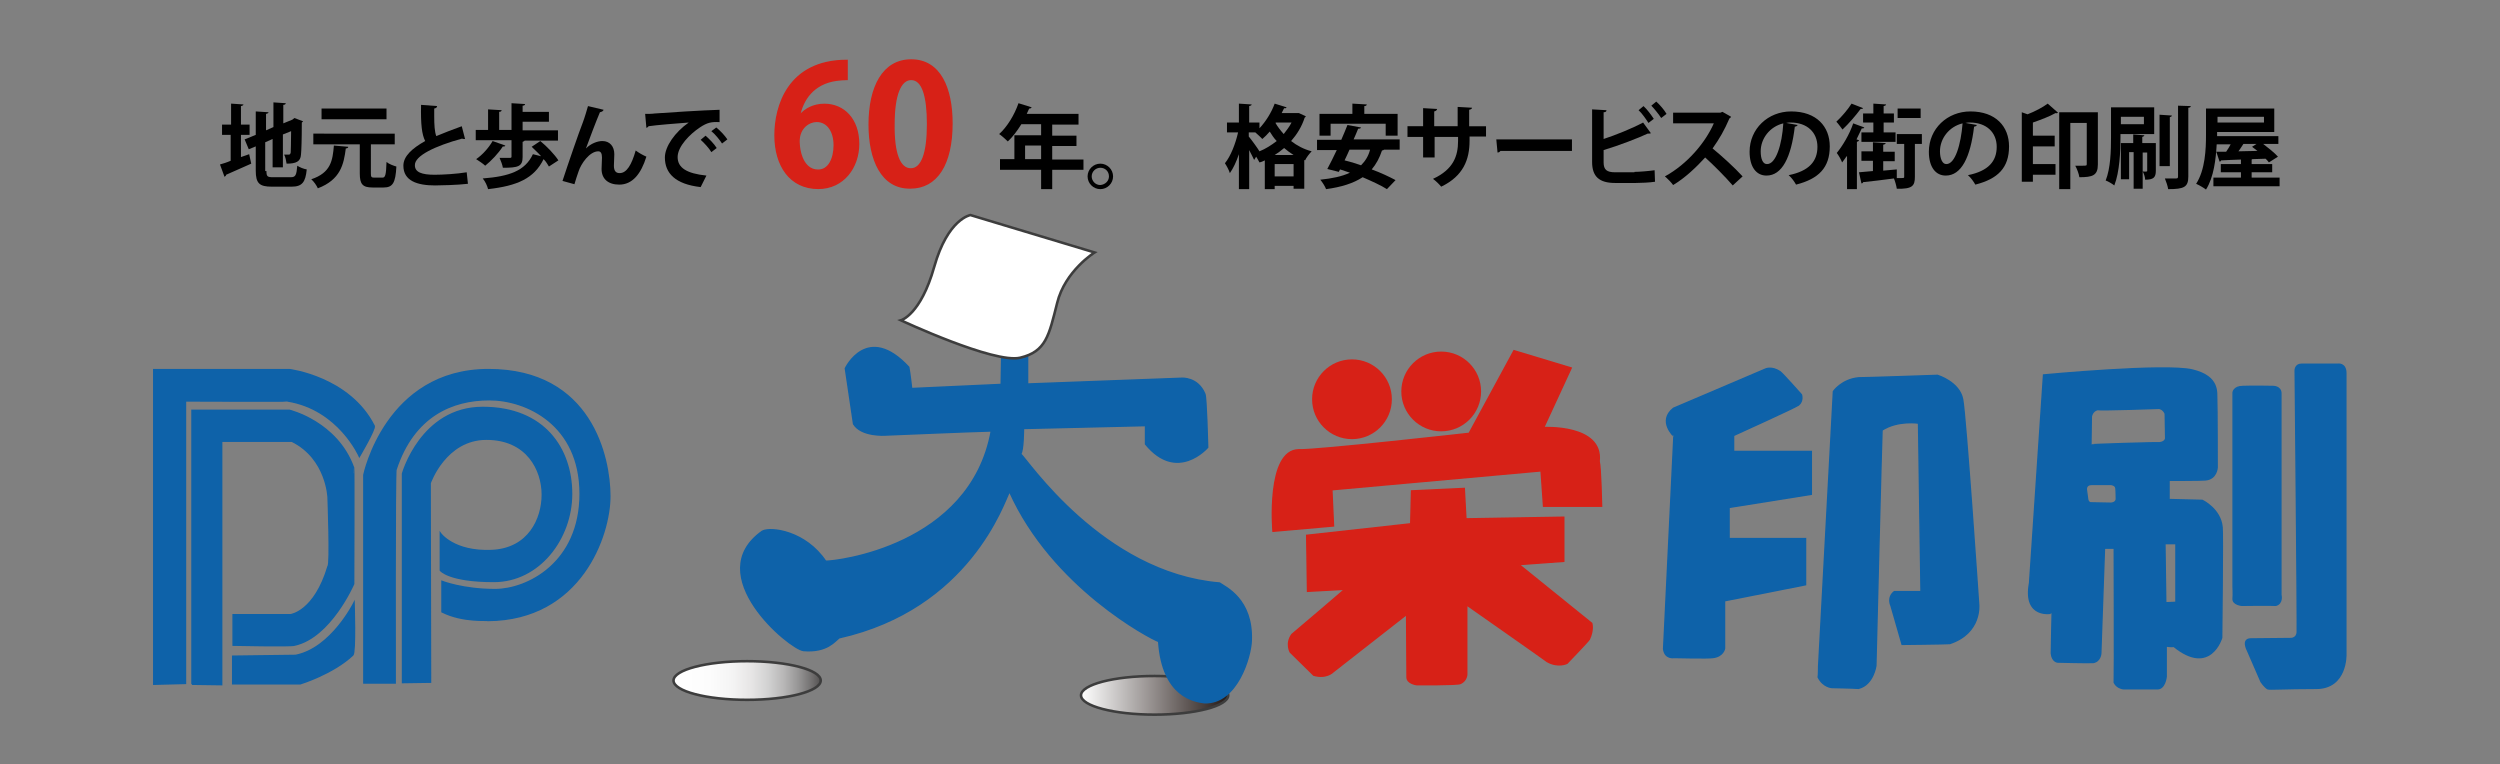 <?xml version="1.0" encoding="UTF-8"?>
<!-- Generator: Adobe Illustrator 28.3.0, SVG Export Plug-In . SVG Version: 6.00 Build 0)  -->
<svg xmlns="http://www.w3.org/2000/svg" xmlns:xlink="http://www.w3.org/1999/xlink" version="1.1" id="レイヤー_1" x="0px" y="0px" width="608px" height="185.8px" viewBox="0 0 608 185.8" xml:space="preserve">
<rect x="0" y="0" width="608" height="185.8" fill="#808080" stroke="none"/>
<g>
	<path fill="#0E62A9" stroke="#0E62A9" stroke-width="0.366" stroke-miterlimit="10" d="M37.4,166.4V89.9h33   c0,0,14.6,1.8,20.6,13.7c0.3,0.8-3.6,7.4-3.6,7.4s-5-11.5-17.5-13.5c-0.1,0.1-24.8,0-24.8,0v68.7L37.4,166.4z"></path>
	<path fill="#0E62A9" stroke="#0E62A9" stroke-width="0.366" stroke-miterlimit="10" d="M46.7,166.4V99.8h23.7   c0,0,11.6,2.8,15.6,14c0.1,0,0,28.2,0,28.2s-5.6,13-14.4,14.9c-0.8,0.3-14.9,0-14.9,0v-7.4h14c0,0,5.8-0.7,9.1-11.8   c0.6-0.3,0-16.7,0-16.7s-0.3-9.5-8.8-13.7c-1.5,0-17.1,0-17.1,0l0,59.2L46.7,166.4"></path>
	<path fill="#0E62A9" stroke="#0E62A9" stroke-width="0.366" stroke-miterlimit="10" d="M56.6,159.6v6.7h16.4c0,0,7.9-2.4,12.8-7   c0.7-0.6,0.3-12.7,0.3-12.7s-5.5,11.1-14.2,12.8C71.1,159.4,56.6,159.6,56.6,159.6z"></path>
	<path fill="#0E62A9" stroke="#0E62A9" stroke-width="0.366" stroke-miterlimit="10" d="M97.9,166v-50.8c0,0,4.5-16.1,19.5-16.1   s21.6,10.1,21.6,21s-7.9,21.3-18.9,21.3s-13-2.7-13-2.7v-9c0,0,3.2,4.6,12.5,4.2c9-0.4,12.3-7.7,12.3-13.6s-3.6-13.5-13.6-13.5   s-13.7,10.7-13.7,10.7l0.1,48.4L97.9,166z"></path>
	<path fill="#0E62A9" stroke="#0E62A9" stroke-width="0.366" stroke-miterlimit="10" d="M96.1,166.1h-7.6v-50.6   c0,0,5.3-25.6,30.3-25.6s29.5,21.3,29.5,30.8s-7,30-29.6,30.2c0-0.2-6,0.5-11.2-2.1v-7.4c0,0,5.1,2,12.9,2s20.7-6.4,20.7-23.3   s-13.1-22.9-22.1-22.9s-18.4,3.9-22.7,17C96,114.4,96.1,166.1,96.1,166.1z"></path>
	<linearGradient id="SVGID_1_" gradientUnits="userSpaceOnUse" x1="163.803" y1="165.535" x2="199.571" y2="165.535">
		<stop offset="0" style="stop-color:#FFFFFF"></stop>
		<stop offset="0.248" style="stop-color:#FCFCFC"></stop>
		<stop offset="0.403" style="stop-color:#F4F4F4"></stop>
		<stop offset="0.531" style="stop-color:#E6E5E5"></stop>
		<stop offset="0.646" style="stop-color:#D1D1D1"></stop>
		<stop offset="0.751" style="stop-color:#B7B6B6"></stop>
		<stop offset="0.85" style="stop-color:#969595"></stop>
		<stop offset="0.941" style="stop-color:#716F6F"></stop>
		<stop offset="1" style="stop-color:#545252"></stop>
	</linearGradient>
	
		<ellipse fill="url(#SVGID_1_)" stroke="#3D3D3D" stroke-width="0.63" stroke-miterlimit="10" cx="181.7" cy="165.5" rx="17.9" ry="4.7"></ellipse>
	
		<linearGradient id="SVGID_00000067932401629479753230000009404496622070814614_" gradientUnits="userSpaceOnUse" x1="262.901" y1="169.112" x2="298.669" y2="169.112">
		<stop offset="0" style="stop-color:#FFFFFF"></stop>
		<stop offset="1" style="stop-color:#231815"></stop>
	</linearGradient>
	
		<ellipse fill="url(#SVGID_00000067932401629479753230000009404496622070814614_)" stroke="#3D3D3D" stroke-width="0.63" stroke-miterlimit="10" cx="280.8" cy="169.1" rx="17.9" ry="4.7"></ellipse>
	<path fill="#0E62A9" stroke="#0E62A9" stroke-width="0.366" stroke-miterlimit="10" d="M243.5,93.5l0.1-5.8V82h6.3v11.4l37.5-1.4   c0,0,3.9-0.3,5.6,3.8c0.4,0.6,0.7,13,0.7,13s-7.4,8.6-15.1-0.8c0-2,0-4.5,0-4.5l-29.7,0.7c0,0,0,5.5-0.7,6.2   c1.4,1,19.8,29,48.4,31.4c1.4,1,8.1,3.9,7.7,14c-0.1,3.8-3.4,15.4-11.4,15.1c-2.2-0.3-10.2-1.3-11.1-14.9   c-2-0.7-25.9-13.2-36.3-36.5c-1.4,2.8-9.8,28.5-41.4,35.6c-1,0.7-2.9,3.6-8.7,3.1c-3.4-0.4-25-18.4-10-29c2.1-1.1,10.5,0,15.4,7.3   c2.2,0.1,35.2-3.5,40.3-31.7c-4.5,0.1-25.8,1-25.8,1s-5.8,0.4-7.7-2.7c-0.1-0.8-2-13.5-2-13.5s5.3-11.2,15.4-0.3   c0.3,1.5,0.7,5.2,0.7,5.2L243.5,93.5z"></path>
	<path fill="#FFFFFF" stroke="#3D3D3D" stroke-width="0.63" stroke-miterlimit="10" d="M219.1,77.9c0,0,4.8-1.3,8.1-13   s8.8-12.6,8.8-12.6l30.2,9.1c0,0-7.2,4.5-9.1,12.3c-2,7.9-2.7,11.8-9,13.3S219.1,77.9,219.1,77.9z"></path>
	<circle fill="#D72117" cx="328.8" cy="97.1" r="9.7"></circle>
	<circle fill="#D72117" cx="350.5" cy="95.2" r="9.7"></circle>
	<path fill="#D72117" stroke="#D72117" stroke-width="0.366" stroke-miterlimit="10" d="M368.2,85.3l13.9,4.2l-6.7,14.5   c0,0,14.5-0.8,13.5,8.2c0.4,1.3,0.6,10.9,0.6,10.9h-14.1l-0.6-8.6l-50.9,4.6l0.4,8.8l-14.7,1.3c0,0-1.7-19.8,6.3-19.8   c4,0.2,41.4-4,41.4-4L368.2,85.3z"></path>
	<path fill="#D72117" stroke="#D72117" stroke-width="0.366" stroke-miterlimit="10" d="M343.1,127.4l0.2-8l12.8-0.6l0.4,7.4   l23.8-0.4v10.7l-10.9,0.8l17.7,14.3c0,0,0.5,1.6-0.6,3.9c-0.3,0.5-5.4,5.8-5.4,5.8s-2.1,1.1-4.8-0.4c-0.9-0.7-19.6-13.8-19.6-13.8   v16.9c0,0,0,1.5-1.5,2.2c-0.7,0.4-10.7,0.3-10.7,0.3s-2.3-0.3-2.3-1.8c0-1.5-0.1-15.3-0.1-15.3l-17.9,14c0,0-1.6,1.7-4.7,0.8   c-0.7-0.7-5.7-5.6-5.7-5.6s-1.2-2.1,0.4-4.3c0.9-0.7,12.9-11,12.9-11l-9.1,0.5l-0.2-13.6L343.1,127.4z"></path>
	<path fill="#0E62A9" stroke="#0E62A9" stroke-width="0.366" stroke-miterlimit="10" d="M407,99.3l22.3-9.5c0,0,1.5-0.8,3.6,0.6   c0.5,0.3,5.2,5.6,5.2,5.6s0.5,1.5-0.7,2.5c-0.8,0.6-15.8,7.4-15.8,7.4v3.9h18.9v10.4l-20,3.2v7.6h18.6v11.2l-19.7,3.9v11.6   c0,0-0.3,1.9-2.8,2.2c-1,0.2-9.5,0-9.5,0s-2.2,0.4-2.5-2.1c0.1-2.2,2.5-51.7,2.5-51.7S403.1,102.4,407,99.3z"></path>
	<path fill="#0E62A9" stroke="#0E62A9" stroke-width="0.366" stroke-miterlimit="10" d="M442.3,162l3.6-66.8c0,0,2-2.9,6.1-3.3   c1.9,0,19.2-0.6,19.2-0.6s5.3,1.6,6.1,5.8c0.8,4.1,3.9,49.9,3.9,49.9s0.8,6.9-7,9.5c-1.3,0.1-11.6,0.2-11.6,0.2l-2.7-9.4   c0,0-1-2,0.8-3.4c1.3,0,6.5,0,6.5,0l-0.6-41c0,0-5-0.8-8.9,1.7c-0.1,1.5-1.5,57.3-1.5,57.3s-0.6,4.6-4.2,5.5   c-1.2-0.1-6.5-0.2-6.5-0.2s-2.1-0.1-3.3-2.5C442.3,164.2,442.3,162,442.3,162z"></path>
	<path fill="#0E62A9" stroke="#0E62A9" stroke-width="0.366" stroke-miterlimit="10" d="M493.6,141.8l3.4-50.6   c0,0,29.6-2.8,36.2-1.2c6.6,1.6,5.8,5.5,5.9,7.1c0.1,1.5,0.1,16.6,0.1,16.6s-0.1,2.8-2.9,3c-0.7,0.1-8.8,0.1-8.8,0.1v4.7l8.1,0.2   c0,0,4.4,2.1,4.8,6.5c0.2,1.3-0.1,26.9-0.1,26.9s-2.7,9.3-11.6,2.1c-0.8,0.1-1.9-0.1-1.9-0.1v7.5c0,0-0.3,2.9-2.1,2.9   c-1.8,0-8.2,0-8.2,0s-1.6-0.1-2.3-1.5c0.1-1.7,0-32.7,0-32.7h-2.4l-0.9,25.6c0,0-0.1,1.9-1.8,2.2c-0.9,0.1-8.7-0.1-8.7-0.1   s-1.3-0.1-1.5-2.1c0-1.5,0.2-9.8,0.2-9.8S492,150.6,493.6,141.8z M525.2,107.7c1.5-0.2,1.5-1.1,1.5-1.1s-0.1-5-0.1-6   c-0.5-1.2-1.5-1.3-1.5-1.3s-14.2,0.5-15,0.3c-1.3,0.3-1.5,1.7-1.5,1.7l-0.1,6.9C508.5,108.1,524.3,107.6,525.2,107.7z M507.7,121.4   c0.1,0.8,0.7,0.9,0.7,0.9s3.8,0.1,5,0.1c1.3-0.1,1.3-1,1.3-1s0-1.8-0.1-2.7c-0.1-0.8-1.2-0.9-1.2-0.9s-3.1,0-4.7,0   s-1.3,1.4-1.3,1.4S507.6,120.5,507.7,121.4z M526.7,146.6l2.5-0.1v-14.3h-2.7L526.7,146.6z"></path>
	<path fill="#0E62A9" stroke="#0E62A9" stroke-width="0.366" stroke-miterlimit="10" d="M543.1,142.7V95.5c0,0,0.1-1.5,2.4-1.5   c2.2-0.1,7.2,0,7.2,0s2-0.1,2,1.7s0,49,0,49s0.5,2-1.2,2.5c-1.1-0.1-8.3,0-8.3,0s-2.1-0.2-2.1-1.5   C543.2,144.4,543.1,142.7,543.1,142.7z"></path>
	<path fill="#0E62A9" stroke="#0E62A9" stroke-width="0.366" stroke-miterlimit="10" d="M558.2,90.1c0,0,0-1.5,1.5-1.5   c1.5,0,8.8,0,8.8,0s2-0.4,2,2.2c0,2.5,0,68.3,0,68.3s0.3,8.3-7.2,8.3c-7.4,0-11.5,0.3-11.8,0.1c-0.8-0.5-1.6-1.7-1.6-1.7l-3.3-7.6   c0,0-1.5-2.8,0.8-2.8s9.9-0.1,9.9-0.1s1.3-0.1,1.4-1.5S558.2,90.1,558.2,90.1z"></path>
</g>
<g>
	<g>
		<g>
			<g>
				<path d="M58.6,38.2l2-0.7l0.5,2.3c-2.2,1-4.5,2-6.1,2.7c0,0.2-0.2,0.4-0.4,0.5L53.5,40c0.7-0.2,1.7-0.5,2.6-0.9v-6.3H54v-2.5      h2.2v-5.1l3,0.2c0,0.2-0.2,0.3-0.6,0.4v4.5h2.1v2.5h-2.1V38.2z M64.8,41.6c0,1.3,0.2,1.5,1.6,1.5h4.3c1.2,0,1.4-0.5,1.6-2.8      c0.6,0.4,1.6,0.8,2.3,0.9c-0.3,3.1-1.1,4.2-3.7,4.2h-4.8c-3,0-3.9-0.8-3.9-3.9v-5.9l-1.7,0.7l-1-2.4l2.7-1.1v-5.7l3.1,0.2      c0,0.2-0.2,0.3-0.6,0.4v4l1.8-0.8v-6l3,0.2c0,0.2-0.2,0.4-0.6,0.4V30l2.2-0.9l0.5-0.4l2.1,0.8c0,0.1-0.2,0.2-0.3,0.3      c0,4.2-0.1,6.9-0.2,7.8c-0.1,1.7-1.2,2.2-3.5,2.2c-0.1-0.7-0.3-1.7-0.6-2.2c0.4,0,0.9,0,1.1,0c0.3,0,0.4-0.1,0.5-0.5      c0-0.4,0.1-2,0.1-5.2l-2,0.8v8h-2.5v-6.9l-1.8,0.8V41.6z"></path>
			</g>
			<g>
				<path d="M84.7,35.7c0,0.2-0.2,0.4-0.6,0.4c-0.5,3.9-1.3,7.6-6.8,9.7c-0.3-0.7-1-1.7-1.6-2.2c4.8-1.6,5.2-4.6,5.5-8.2L84.7,35.7z       M90.2,42.2c0,0.8,0.1,1,0.8,1h2c0.7,0,0.9-0.6,1-3.8c0.6,0.5,1.7,0.9,2.4,1.1c-0.2,4-0.9,5.1-3.1,5.1h-2.7      c-2.4,0-3.1-0.8-3.1-3.4v-7.1H76.2v-2.6H96v2.6h-5.8V42.2z M94,26.4V29H78.2v-2.6H94z"></path>
			</g>
			<g>
				<path d="M113.1,33.8c-0.1,0-0.2,0-0.2,0c-0.2,0-0.4,0-0.5-0.1c-6.6,1.8-11.6,4.2-11.5,6.5c0,1.7,1.7,2.3,4.8,2.3      c2,0,5.4-0.2,7.8-0.6l0.3,2.8c-2.5,0.3-6.8,0.4-8,0.4c-4.3,0-7.7-1.1-7.7-4.8c0-2.3,2.1-4.2,5.3-6c-0.8-1.6-1.1-4-1-8.8l3.9,0.3      c0,0.3-0.2,0.5-0.7,0.6c0,0.6,0,1.2,0,1.8c0,2.2,0.1,3.8,0.5,4.9c1.9-0.8,4-1.6,6.2-2.4L113.1,33.8z"></path>
			</g>
			<g>
				<path d="M127.1,38.2c0,2.3-1.1,2.6-4.8,2.6c-0.1-0.7-0.5-1.7-0.8-2.4c1,0,2.2,0,2.5,0c0.3,0,0.4-0.1,0.4-0.3v-4h-8.7v-2.5h3v-5      l3.3,0.2c0,0.2-0.2,0.4-0.6,0.4v4.4h3v-6.5l3.3,0.2c0,0.2-0.2,0.4-0.6,0.4v1.5h6.4v2.4h-6.4v2.1h8.6v2.5h-8.1      c-0.1,0.1-0.2,0.2-0.5,0.3V38.2z M122.9,35.4c-0.1,0.2-0.3,0.3-0.6,0.2c-1.1,1.7-2.8,3.5-4.3,4.7c-0.5-0.5-1.6-1.2-2.2-1.6      c1.5-1,3.1-2.8,4-4.4L122.9,35.4z M131.4,34.3c1.6,1.3,3.5,3.3,4.4,4.7l-2.3,1.5c-0.3-0.5-0.7-1.2-1.3-1.8      c-2.3,4.7-6.4,6.5-13.5,7.3c-0.2-0.8-0.7-1.9-1.3-2.6c6.4-0.5,10.3-1.8,12.2-5.9l2,0.5c-0.7-0.8-1.6-1.6-2.3-2.3L131.4,34.3z"></path>
			</g>
			<g>
				<path d="M136.8,44c1.3-4,4.1-12.1,4.9-14.1c0.5-1.3,1.1-3.4,1.3-4.1l3.8,0.9c-0.1,0.3-0.4,0.5-0.9,0.6c-0.9,2.1-2.6,6.6-3.4,8.8      c1.2-1.2,2.8-1.8,4-1.8c1.8,0,2.9,1.3,2.9,3.2c0,0.4-0.1,2.4-0.1,2.8c0,1.3,0.5,1.8,1.4,1.8c1.7,0,2.9-2,3.9-5.5      c0.8,0.6,1.7,1.1,2.6,1.5c-1.3,4.2-3.4,6.8-6.6,6.8c-2.7,0-4.3-1.4-4.3-3.8c0-0.4,0.1-2.4,0.1-2.8c0-1-0.3-1.5-0.9-1.5      c-2.1,0-4.2,3-4.8,4.9c-0.3,0.9-0.7,2-1,3.1L136.8,44z"></path>
			</g>
			<g>
				<path d="M156.9,27.7c0.7,0,1.7,0,2.3-0.1c2.5-0.2,12-0.8,15.8-0.9l0,3c-2-0.1-3,0.1-4.8,1.3c-2.4,1.6-5.4,4.6-5.4,7.2      s2.2,4,7,4.5l-1.4,2.8c-6.2-0.7-8.7-3.4-8.7-7.2c0-2.7,2.5-6.2,5.8-8.5c-2.7,0.2-7.8,0.6-9.8,0.9c0,0.2-0.3,0.3-0.5,0.4      L156.9,27.7z M171.6,33c0.9,0.8,2.1,2,2.7,3l-1.3,1c-0.5-0.9-1.8-2.3-2.6-3L171.6,33z M174.2,31c1,0.8,2.1,2,2.7,2.9l-1.3,1      c-0.5-0.8-1.7-2.3-2.6-3L174.2,31z"></path>
			</g>
		</g>
	</g>
	<g>
		<g>
			<g>
				<path fill="#D72117" d="M194.5,28.1c1.3-1.6,3.4-2.7,6-2.7c4.7,0,8.3,3.6,8.3,9.6c0,5.7-3.7,10.8-9.8,10.8      c-6.8,0-10.5-5.5-10.5-12.9c0-6.9,3.1-18.2,17.5-18.2v4.6c-0.8,0-1.6,0.1-2.6,0.2c-5.6,0.8-8.2,4.7-9,8.7H194.5z M202.9,35.3      c0-3.2-1.5-5.8-4.3-5.8c-1.8,0-4.3,1.5-4.3,4.9c0.1,3.9,1.7,7,4.6,7C201.5,41.5,202.9,38.7,202.9,35.3z"></path>
				<path fill="none" stroke="#D72117" stroke-width="0.366" stroke-miterlimit="10" d="M194.5,28.1c1.3-1.6,3.4-2.7,6-2.7      c4.7,0,8.3,3.6,8.3,9.6c0,5.7-3.7,10.8-9.8,10.8c-6.8,0-10.5-5.5-10.5-12.9c0-6.9,3.1-18.2,17.5-18.2v4.6      c-0.8,0-1.6,0.1-2.6,0.2c-5.6,0.8-8.2,4.7-9,8.7H194.5z M202.9,35.3c0-3.2-1.5-5.8-4.3-5.8c-1.8,0-4.3,1.5-4.3,4.9      c0.1,3.9,1.7,7,4.6,7C201.5,41.5,202.9,38.7,202.9,35.3z"></path>
			</g>
			<g>
				<path fill="#D72117" d="M211.4,30.3c0-9.2,3.4-15.7,10.2-15.7c7.1,0,9.9,7,9.9,15.4c0,10-3.7,15.7-10.1,15.7      C214.4,45.8,211.4,38.8,211.4,30.3z M221.5,41.1c2.7,0,4.1-3.8,4.1-10.9c0-6.8-1.2-10.9-4-10.9c-2.6,0-4.2,3.7-4.2,10.9      C217.3,37.4,218.8,41.1,221.5,41.1L221.5,41.1z"></path>
				<path fill="none" stroke="#D72117" stroke-width="0.366" stroke-miterlimit="10" d="M211.4,30.3c0-9.2,3.4-15.7,10.2-15.7      c7.1,0,9.9,7,9.9,15.4c0,10-3.7,15.7-10.1,15.7C214.4,45.8,211.4,38.8,211.4,30.3z M221.5,41.1c2.7,0,4.1-3.8,4.1-10.9      c0-6.8-1.2-10.9-4-10.9c-2.6,0-4.2,3.7-4.2,10.9C217.3,37.4,218.8,41.1,221.5,41.1L221.5,41.1z"></path>
			</g>
		</g>
	</g>
	<g>
		<g>
			<g>
				<path d="M263.5,38.7v2.6h-7.6V46h-2.7v-4.7h-10v-2.6h3.5v-5.8h6.5v-2.7h-4.8c-1,1.6-2.1,3.1-3.3,4.2c-0.5-0.5-1.5-1.4-2.1-1.8      c1.9-1.7,3.7-4.6,4.7-7.5l3.2,1c-0.1,0.2-0.3,0.3-0.6,0.3c-0.2,0.4-0.4,0.9-0.6,1.3h12.6v2.6h-6.4v2.7h5.9v2.5h-5.9v3.3H263.5z       M249.3,38.7h3.9v-3.3h-3.9V38.7z"></path>
			</g>
			<g>
				<path d="M270.7,42.9c0,1.7-1.4,3.1-3.1,3.1c-1.7,0-3.1-1.4-3.1-3.1s1.4-3.1,3.1-3.1C269.3,39.8,270.7,41.2,270.7,42.9z       M269.7,42.9c0-1.2-0.9-2.1-2.1-2.1c-1.1,0-2.1,0.9-2.1,2.1c0,1.1,0.9,2.1,2.1,2.1C268.8,44.9,269.7,44,269.7,42.9z"></path>
			</g>
			<g>
				<path d="M315.9,27.5l1.7,0.8c-0.1,0.2-0.2,0.2-0.3,0.3c-0.7,2.2-1.9,4.1-3.3,5.7c1.4,1.1,3.1,2,5,2.5c-0.5,0.5-1.3,1.5-1.6,2.2      l-0.2-0.1v7h-2.6v-0.7H310V46h-2.4v-7c-0.4,0.2-0.8,0.4-1.3,0.5c-0.2-0.4-0.5-0.9-0.8-1.4l-0.5,0.8c-0.3-0.6-0.7-1.5-1.2-2.4      v9.5h-2.5v-8.5c-0.6,1.8-1.4,3.5-2.2,4.6c-0.2-0.7-0.8-1.8-1.2-2.4c1.4-1.7,2.6-4.8,3.2-7.5h-2.7v-2.4h2.9v-4.6l3.1,0.2      c0,0.2-0.2,0.3-0.6,0.4v4h2.5v1.4c1.5-1.6,2.9-3.8,3.7-6l2.9,0.9c-0.1,0.2-0.3,0.3-0.6,0.2c-0.2,0.4-0.4,0.8-0.6,1.2h3.9      L315.9,27.5z M303.7,32.2v1c0.6,0.7,2.2,2.9,2.6,3.6c1.5-0.6,2.9-1.5,4.2-2.5c-0.7-0.7-1.2-1.5-1.7-2.3      c-0.6,0.7-1.2,1.3-1.8,1.8c-0.4-0.4-1.1-1.1-1.7-1.6H303.7z M314.6,37.7c-0.8-0.5-1.6-1.1-2.3-1.7c-0.7,0.6-1.5,1.2-2.3,1.7      H314.6z M310,42.9h4.6v-3H310V42.9z M310.2,29.9c0.5,0.9,1.2,1.8,2,2.7c0.7-0.9,1.4-1.8,1.9-2.8h-3.8L310.2,29.9z"></path>
			</g>
			<g>
				<path d="M340.4,36.4h-3.8c-0.1,0.1-0.3,0.2-0.5,0.2c-0.6,1.8-1.4,3.3-2.5,4.6c2.2,0.8,4.3,1.8,5.8,2.6l-2.1,2.2      c-1.4-0.9-3.6-1.9-5.9-2.9c-2.3,1.5-5.2,2.4-8.9,2.9c-0.2-0.6-0.9-1.7-1.4-2.3c2.9-0.3,5.3-0.8,7.2-1.7      c-0.8-0.3-1.6-0.5-2.4-0.8l-0.3,0.6l-2.8-0.7c0.7-1.3,1.5-2.9,2.3-4.6h-4.8v-2.5h5.9c0.5-1.2,1.1-2.5,1.5-3.6l3.3,0.6      c-0.1,0.2-0.2,0.3-0.7,0.3c-0.3,0.8-0.7,1.7-1.1,2.6h11.2V36.4z M323.6,30.2V33h-2.7v-5.3h8v-2.5l3.5,0.2c0,0.2-0.2,0.4-0.6,0.4      v1.9h8.1V33H337v-2.9H323.6z M328.2,36.4c-0.4,0.9-0.8,1.8-1.2,2.6c1.3,0.3,2.6,0.7,4,1.2c1-1,1.8-2.2,2.2-3.8H328.2z"></path>
			</g>
			<g>
				<path d="M361.5,33.2h-4.1v1c0,4.6-1.5,8.6-6.9,11.2c-0.5-0.6-1.3-1.4-2-1.9c5-2.3,6.1-5.6,6.1-9.2v-1h-5.7v5h-2.8v-5h-3.8v-2.6      h3.8v-4.4l3.4,0.2c0,0.2-0.2,0.5-0.7,0.6v3.6h5.7v-4.7l3.5,0.2c0,0.2-0.2,0.4-0.7,0.5v4h4.1V33.2z"></path>
			</g>
			<g>
				<path d="M363.9,33.9h18.4v2.8h-17.4c-0.1,0.2-0.4,0.4-0.7,0.4L363.9,33.9z"></path>
			</g>
			<g>
				<path d="M397.5,41.8c1.1,0,3.6-0.2,4.9-0.4c0,0.9,0.1,1.9,0.1,2.8c-1.2,0.2-3.6,0.3-4.7,0.3h-5c-3.9,0-5.6-1.6-5.6-5.1V26.6      l3.5,0.2c0,0.3-0.2,0.5-0.7,0.5v6.5c2.8-0.9,7-2.6,9.6-4l1.9,2.6c-0.1,0-0.2,0.1-0.4,0.1s-0.2,0-0.4,0c-2.1,1-7,2.9-10.7,4v3      c0,1.8,0.8,2.4,2.8,2.4H397.5z M399.7,25.8c0.9,0.8,1.9,2.2,2.5,3.1l-1.3,1c-0.5-0.8-1.6-2.4-2.4-3.1L399.7,25.8z M402.8,24.7      c0.9,0.8,2,2.1,2.5,3l-1.3,1c-0.5-0.8-1.7-2.3-2.4-3L402.8,24.7z"></path>
			</g>
			<g>
				<path d="M421,28.4c-0.1,0.2-0.2,0.3-0.4,0.4c-1.2,2.8-2.4,4.9-4.1,7.3c2.2,1.8,5.4,4.7,7.3,6.8l-2.4,2.2c-1.7-2-4.9-5.2-6.7-6.8      c-2.1,2.3-4.9,5-7.8,6.7c-0.4-0.6-1.4-1.6-2-2.1c5.5-3,9.9-8.3,11.9-12.9h-9.9v-2.6h11.5l0.5-0.2L421,28.4z"></path>
			</g>
			<g>
				<path d="M437.2,30.4c-0.1,0.2-0.4,0.4-0.7,0.4c-0.9,7.5-3.1,11.9-6.9,11.9c-2.4,0-4.1-2-4.1-5.8c0-5.6,4.5-9.8,10.1-9.8      c6.2,0,9.4,3.7,9.4,8.5c0,5.2-2.7,7.9-8.2,9.3c-0.4-0.7-1-1.6-1.8-2.3c5-1,7-3.4,7-6.9c0-3.5-2.5-5.9-6.5-5.9      c-0.4,0-0.7,0-1.1,0.1L437.2,30.4z M433.7,30c-3.3,0.8-5.5,3.7-5.5,6.8c0,1.8,0.5,3.1,1.5,3.1C431.9,40,433.4,35.1,433.7,30z"></path>
			</g>
			<g>
				<path d="M453.1,26.3c-0.1,0.2-0.3,0.2-0.6,0.2c-1.1,1.5-2.9,3.6-4.4,5c-0.4-0.5-1-1.4-1.5-1.9c1.3-1.2,2.9-3.1,3.7-4.4      L453.1,26.3z M449.1,38c-0.4,0.6-0.8,1.1-1.1,1.5c-0.2-0.6-0.9-1.8-1.3-2.3c1.4-1.7,3.1-4.5,4-7.2l2.7,1      c-0.1,0.2-0.3,0.3-0.6,0.2c-0.4,0.9-0.9,1.8-1.3,2.7l0.6,0.2c0,0.2-0.2,0.3-0.5,0.4V46h-2.4V38z M467.4,32.6V35h-1.7v8      c0,2.2-0.6,3-4.4,2.9c-0.1-0.7-0.4-1.8-0.7-2.5c-2.8,0.4-5.7,0.7-7.5,0.9c0,0.2-0.2,0.3-0.4,0.3l-0.6-2.7      c0.9-0.1,2.1-0.2,3.4-0.3v-2.5h-2.8v-2.3h2.8v-2.2l3.1,0.2c0,0.2-0.2,0.3-0.6,0.4v1.7h2.8v2.3h-2.8v2.3l3.3-0.3l0,2.1h1.1      c0.6,0,0.7,0,0.7-0.3v-8h-1.8v-2.4H467.4z M453.1,27.6h2.5v-2.4l3.1,0.2c0,0.2-0.2,0.3-0.6,0.4v1.8h2.5v2.2h-2.5v2.4h2.9v2.3      h-8.3v-2.3h2.9v-2.4h-2.5V27.6z M467.1,26.4v2.3h-5.6v-2.3H467.1z"></path>
			</g>
			<g>
				<path d="M480.8,30.4c-0.1,0.2-0.4,0.4-0.7,0.4c-0.9,7.5-3.1,11.9-6.9,11.9c-2.4,0-4.1-2-4.1-5.8c0-5.6,4.5-9.8,10.1-9.8      c6.2,0,9.4,3.7,9.4,8.5c0,5.2-2.7,7.9-8.2,9.3c-0.4-0.7-1-1.6-1.8-2.3c5-1,7-3.4,7-6.9c0-3.5-2.5-5.9-6.5-5.9      c-0.4,0-0.7,0-1.1,0.1L480.8,30.4z M477.3,30c-3.3,0.8-5.5,3.7-5.5,6.8c0,1.8,0.6,3.1,1.5,3.1C475.5,40,476.9,35.1,477.3,30z"></path>
			</g>
			<g>
				<path d="M491.7,27.3l1.4,0.5c1.8-0.7,3.7-1.7,4.9-2.6l2.5,2.2c-0.1,0.1-0.3,0.2-0.6,0.1c-1.4,0.8-3.5,1.6-5.5,2.3V33h5.3v2.6      h-5.3v4.3h5.5v2.6h-5.5v1.7h-2.7V27.3z M510.2,27.3V40c0,2.7-1.3,3.1-4.5,3.1c-0.1-0.8-0.6-2.1-1-2.8c0.6,0,1.2,0,1.7,0      c1,0,1.1,0,1.1-0.4V29.9h-4V46h-2.7V27.3H510.2z"></path>
			</g>
			<g>
				<path d="M523.8,32.6h-8.1v0.8c0,3.4-0.2,8.4-1.5,11.7c-0.5-0.4-1.5-1-2.1-1.2c1.2-3,1.3-7.3,1.3-10.5v-7.3h10.5V32.6z       M521.4,28.4h-5.6v1.8h5.6V28.4z M524.3,34.9v6.6c0,1.7-0.6,2.2-2.6,2.2c0-0.6-0.3-1.5-0.6-2v4.2h-2.2v-8.9h-1.1v6.6h-2v-8.8h3      v-2.1l2.7,0.2c0,0.2-0.2,0.3-0.5,0.4v1.5H524.3z M521.1,37.1v4.6c1.1,0.1,1.1,0,1.1-0.2v-4.4H521.1z M528.2,28.1      c0,0.2-0.2,0.3-0.5,0.4v11.9h-2.5V27.9L528.2,28.1z M529.7,25.7l3.1,0.1c0,0.2-0.2,0.4-0.6,0.4v16.7c0,2.6-1,3.1-4.9,3.1      c-0.1-0.7-0.5-1.9-0.8-2.6c1.2,0,2.3,0,2.7,0s0.5-0.1,0.5-0.5V25.7z"></path>
			</g>
			<g>
				<path d="M547.6,43.2h6.8v2.1h-16.1v-2.1h6.7v-1.3h-4.9v-2h4.9v-1.1c-1.8,0.1-3.5,0.1-4.8,0.2c-0.1,0.2-0.2,0.3-0.4,0.3l-0.8-2.4      l2.4,0c0.4-0.6,0.8-1.2,1.1-1.8h-3.4c-0.2,3.6-0.7,8-2.6,11c-0.5-0.4-1.7-1.1-2.4-1.4c2.2-3.4,2.4-8.4,2.4-11.9v-6.4h16.6v5.7      h-13.9v1h14.9V35h-3.7c1.3,1,2.8,2.2,3.6,3.1l-2.2,1.4c-0.2-0.3-0.5-0.6-0.8-0.9l-3.1,0.1c-0.1,0-0.2,0-0.3,0.1v1.1h5v2h-5V43.2      z M550.6,28.4h-11.3v1.4h11.3V28.4z M548.8,35h-3.2c-0.3,0.5-0.8,1.2-1.2,1.8c1.5,0,3-0.1,4.6-0.1c-0.5-0.4-0.9-0.7-1.3-1      L548.8,35z"></path>
			</g>
		</g>
	</g>
</g>
</svg>
